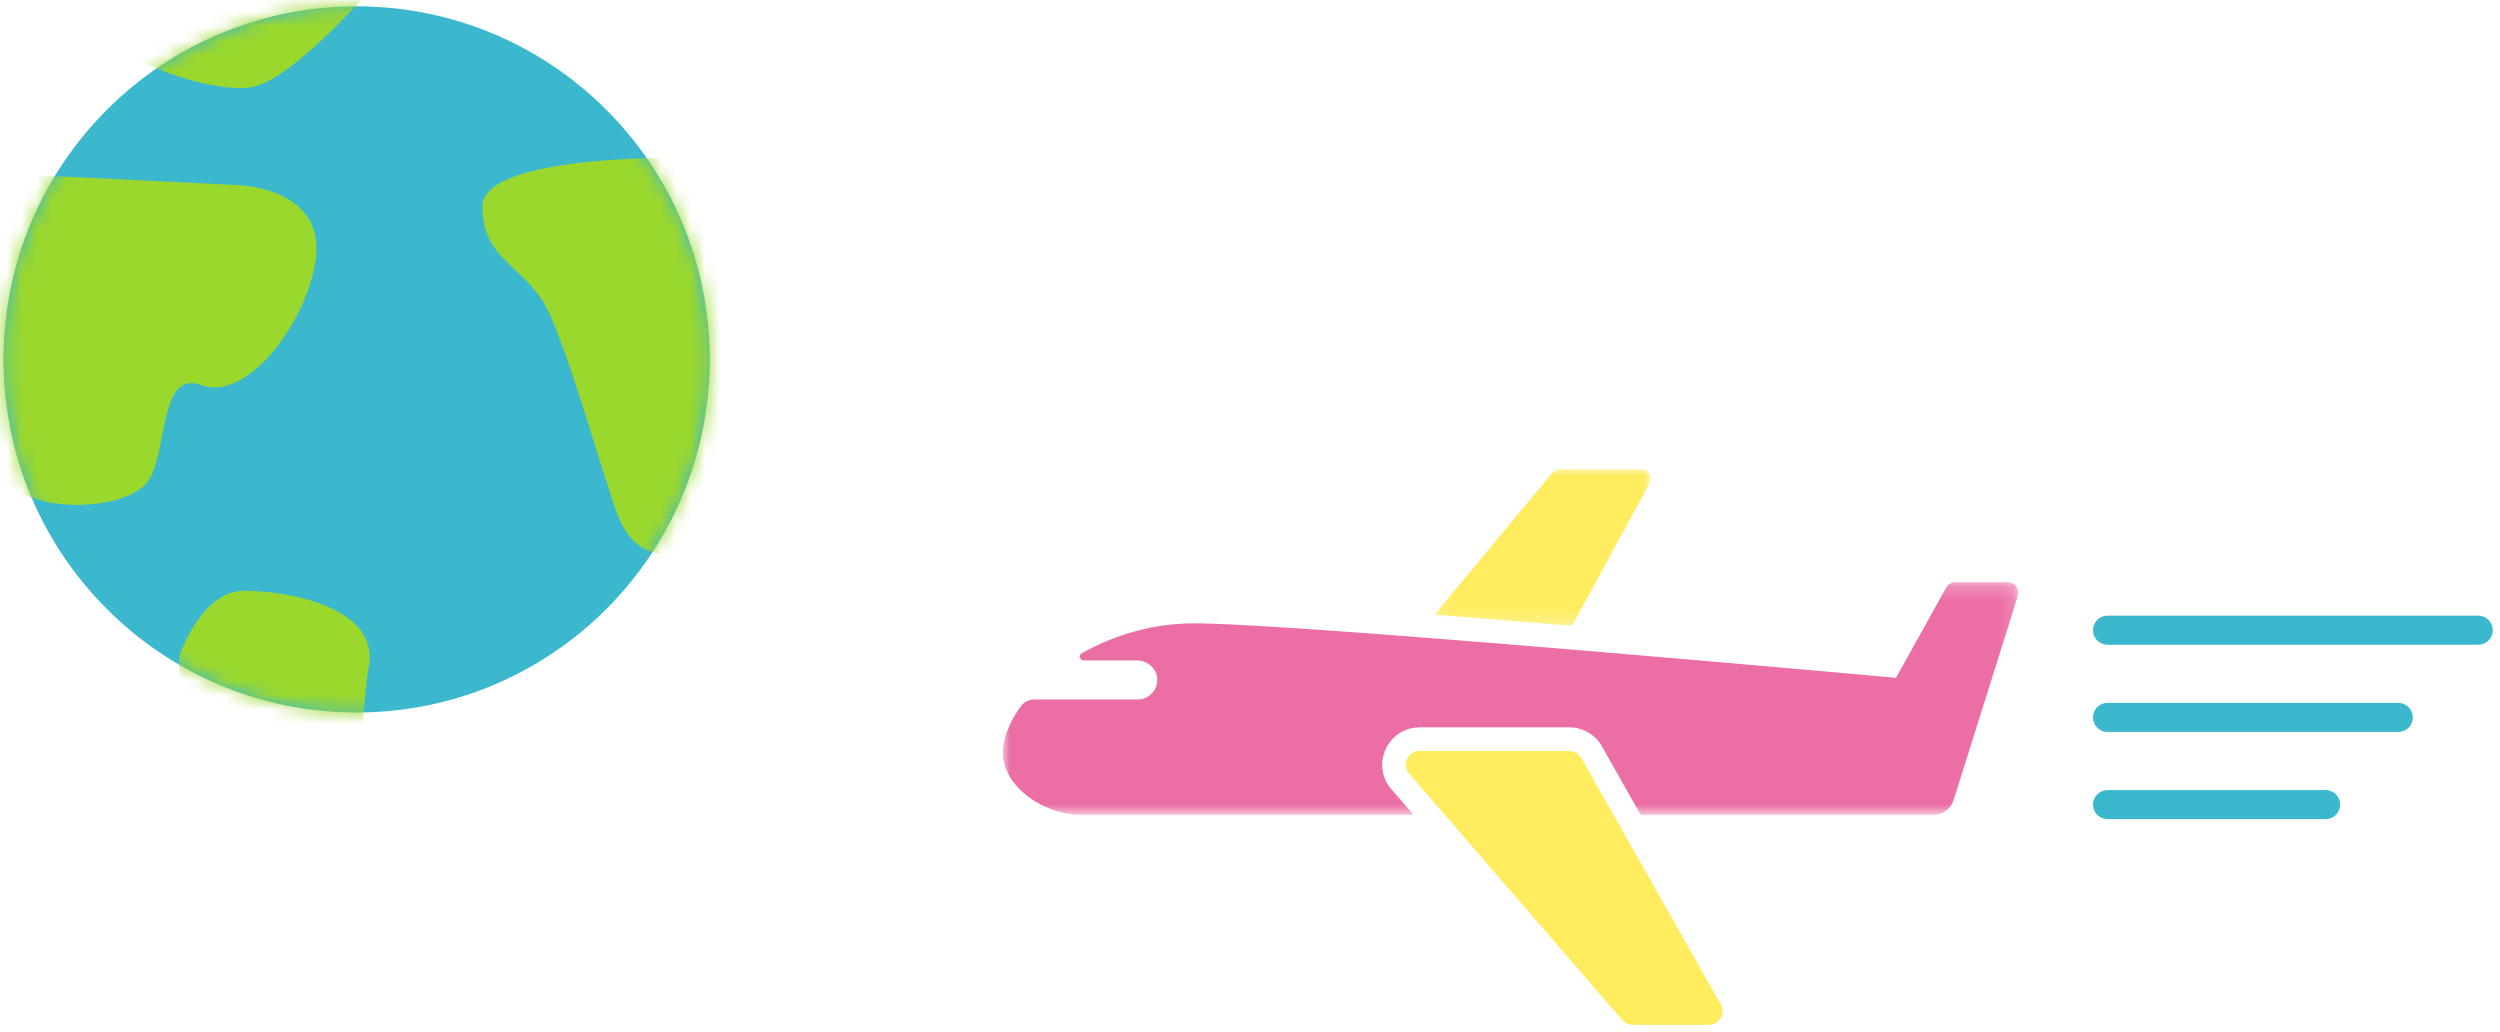<svg xmlns="http://www.w3.org/2000/svg" xmlns:xlink="http://www.w3.org/1999/xlink" width="172" height="71" viewBox="0 0 172 71">
    <defs>
        <path id="a" d="M.119.018h14.886v10.788H.119z"/>
        <path id="c" d="M0 .204h69.86v15.998H0z"/>
        <path id="e" d="M.243 24.412c0 13.416 10.876 24.293 24.293 24.293s24.293-10.877 24.293-24.293C48.829 10.995 37.953.118 24.536.118S.243 10.995.243 24.412z"/>
        <path id="g" d="M.243 24.412c0 13.416 10.876 24.293 24.293 24.293s24.293-10.877 24.293-24.293C48.829 10.995 37.953.118 24.536.118S.243 10.995.243 24.412"/>
        <path id="i" d="M.243 24.412c0 13.416 10.876 24.293 24.293 24.293s24.293-10.877 24.293-24.293C48.829 10.995 37.953.118 24.536.118S.243 10.995.243 24.412"/>
        <path id="k" d="M.243 24.412c0 13.416 10.876 24.293 24.293 24.293s24.293-10.877 24.293-24.293C48.829 10.995 37.953.118 24.536.118S.243 10.995.243 24.412"/>
    </defs>
    <g fill="none" fill-rule="evenodd">
        <g stroke="#3CB8CE" stroke-linecap="round" stroke-linejoin="round" stroke-width="2">
            <path d="M145 43.358h25.5M145 49.358h20M145 55.358h15"/>
        </g>
        <g transform="translate(98.574 32.253)">
            <mask id="b" fill="#fff">
                <use xlink:href="#a"/>
            </mask>
            <path fill="#FFEC5F" d="M14.924.984a.654.654 0 0 0-.574-.966H8.752a.653.653 0 0 0-.503.236l-8.13 9.785c3.045.238 6.264.5 9.464.767L14.924.984z" mask="url(#b)"/>
        </g>
        <g transform="translate(69 39.85)">
            <mask id="d" fill="#fff">
                <use xlink:href="#c"/>
            </mask>
            <path fill="#EB6EA5" d="M69.606.38a.725.725 0 0 0-.476-.176h-3.594a.73.73 0 0 0-.638.375l-3.455 6.205a3496.755 3496.755 0 0 0-23.136-2.012c-3.365-.28-6.736-.553-9.889-.797-7.007-.541-12.927-.937-15.253-.937-1.276 0-2.504.16-3.663.443a15.82 15.82 0 0 0-4.085 1.625.246.246 0 0 0-.128.209.258.258 0 0 0 .259.27h3.666c.351 0 .684.129.937.345a1.351 1.351 0 0 1 .41.616 1.344 1.344 0 0 1-.5 1.474 1.336 1.336 0 0 1-.789.255H2.167a1.17 1.17 0 0 0-.95.488c-.099.137-.19.274-.277.412-.607.961-.94 1.92-.94 2.78 0 2.266 2.74 4.247 5.379 4.247h22.865l-1.519-1.755a2.545 2.545 0 0 1-.135-3.187 2.538 2.538 0 0 1 2.08-1.068h10.305c.925 0 1.782.5 2.238 1.305l2.663 4.705h20.158a1.44 1.44 0 0 0 1.373-1.007l4.42-14.042a.732.732 0 0 0-.22-.773" mask="url(#d)"/>
        </g>
        <path fill="#FFEC5F" d="M111.927 57.68l-.921-1.627-2.21-3.904a.938.938 0 0 0-.696-.47.92.92 0 0 0-.125-.009H97.67a.94.94 0 0 0-.934.8.92.92 0 0 0 .22.762l2.439 2.82 1.408 1.629 10.81 12.502a.946.946 0 0 0 .715.326h5.24a.941.941 0 0 0 .672-.28.965.965 0 0 0 .273-.643.937.937 0 0 0-.123-.486l-6.464-11.42z"/>
        <g>
            <path fill="#3CB8CE" d="M48.829 24.728c0 13.416-10.877 24.292-24.293 24.292C11.119 49.02.243 38.144.243 24.728.243 11.31 11.119.435 24.536.435c13.416 0 24.293 10.876 24.293 24.293"/>
            <g transform="translate(0 .316)">
                <mask id="f" fill="#fff">
                    <use xlink:href="#e"/>
                </mask>
                <path fill="#9AD82E" d="M47.712 10.543s-14.52-.372-14.52 3.35c0 3.724 2.979 4.096 4.468 7.075 1.49 2.978 4.034 12.132 4.84 14.147 1.49 3.723 4.468 3.351 8.563 0 4.095-3.35 1.117-15.636 1.117-15.636l-4.468-8.936z" mask="url(#f)"/>
            </g>
            <g transform="translate(0 .316)">
                <mask id="h" fill="#fff">
                    <use xlink:href="#g"/>
                </mask>
                <path fill="#9AD82E" d="M.801 11.66l15.265.745s6.702 0 5.585 5.585c-.892 4.456-4.84 9.307-7.819 8.19-2.978-1.117-2.234 4.84-3.723 6.702-1.489 1.861-7.446 2.233-9.68 0C-1.805 30.648.8 11.66.8 11.66" mask="url(#h)"/>
            </g>
            <g transform="translate(0 .316)">
                <mask id="j" fill="#fff">
                    <use xlink:href="#i"/>
                </mask>
                <path fill="#9AD82E" d="M12.343 44.796s1.489-4.468 4.467-4.468c2.979 0 9.309 1.117 8.564 5.212-.745 4.096.372 10.425-6.702 7.446-7.074-2.978-6.33-8.19-6.33-8.19" mask="url(#j)"/>
            </g>
            <g transform="translate(0 .316)">
                <mask id="l" fill="#fff">
                    <use xlink:href="#k"/>
                </mask>
                <path fill="#9AD82E" d="M8.62 2.725c-.67.893 5.584 3.35 8.563 2.978 2.978-.372 8.935-7.446 8.935-7.446S10.854-.253 8.62 2.725" mask="url(#l)"/>
            </g>
        </g>
    </g>
</svg>
